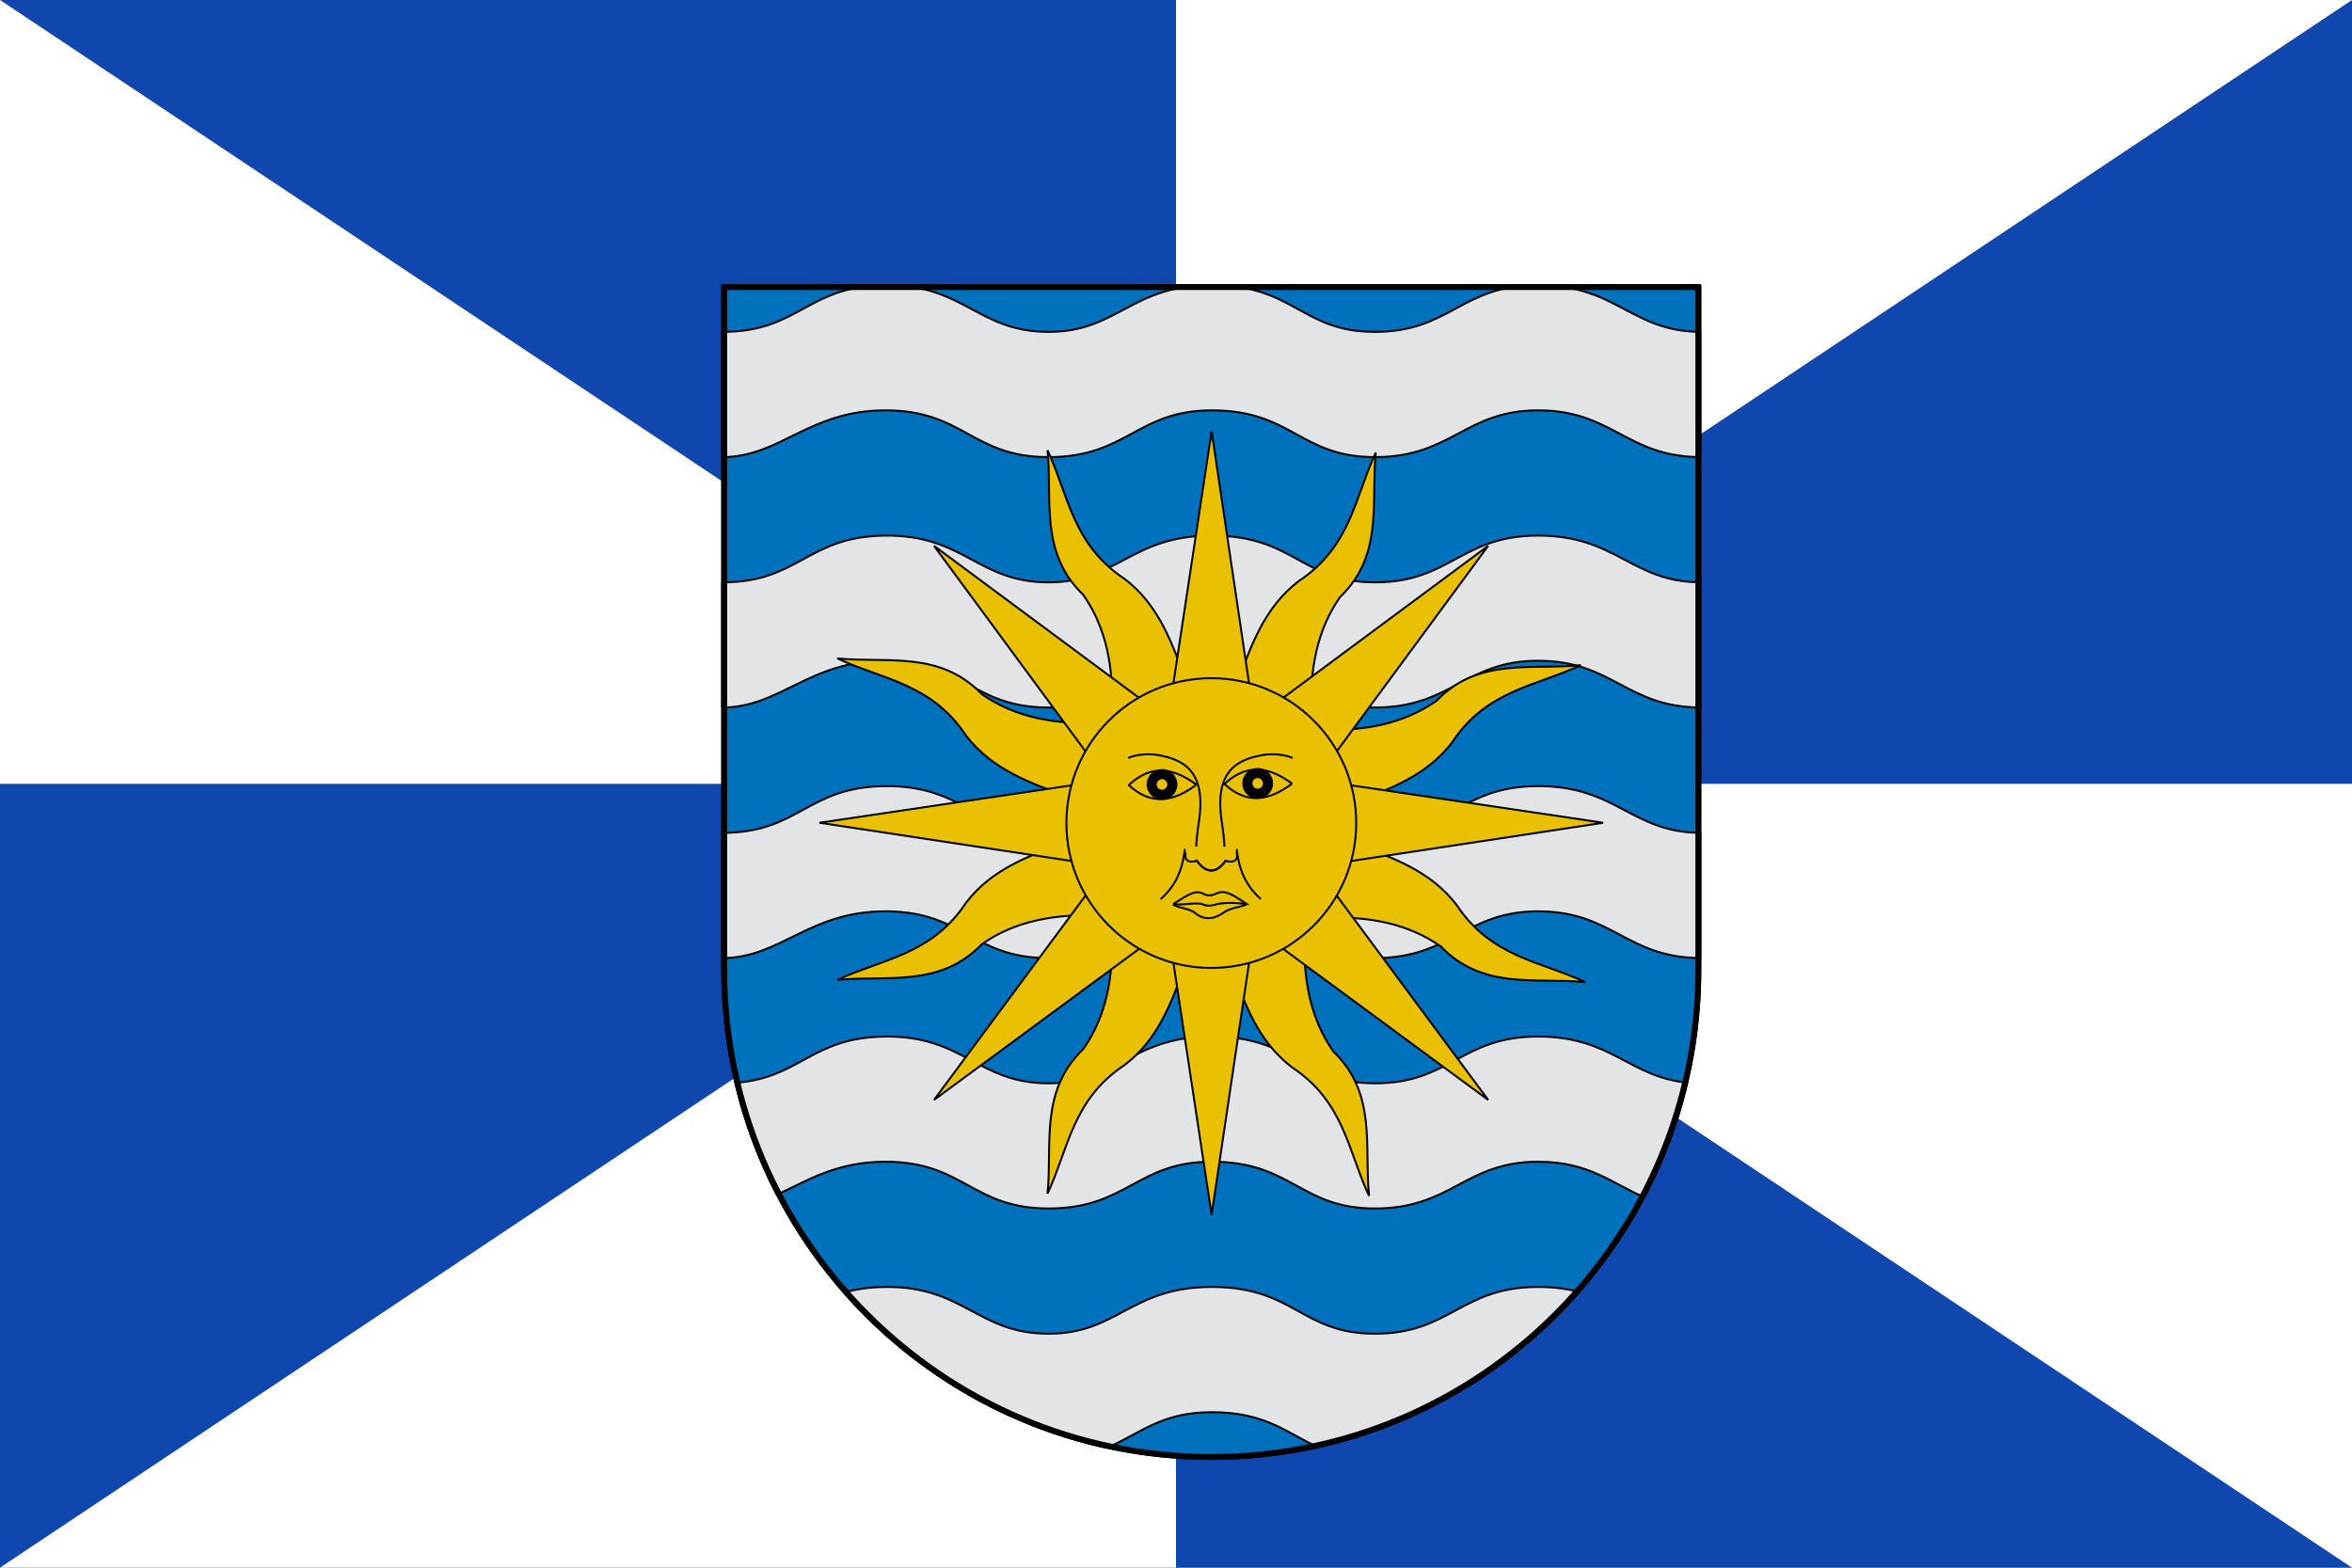 <?xml version="1.0" encoding="UTF-8" standalone="no"?>
<!-- Created with Inkscape (http://www.inkscape.org/) -->

<svg
   xmlns:dc="http://purl.org/dc/elements/1.1/"
   xmlns:cc="http://creativecommons.org/ns#"
   xmlns:rdf="http://www.w3.org/1999/02/22-rdf-syntax-ns#"
   xmlns:svg="http://www.w3.org/2000/svg"
   xmlns="http://www.w3.org/2000/svg"
   xmlns:sodipodi="http://sodipodi.sourceforge.net/DTD/sodipodi-0.dtd"
   xmlns:inkscape="http://www.inkscape.org/namespaces/inkscape"
   width="750"
   height="500"
   viewBox="0 0 750 500"
   version="1.1"
   id="svg9550"
   inkscape:version="0.92.0 r15299"
   sodipodi:docname="Bandeira de Balneário Camboriú - SC.svg">
  <rect x="0" y="0" width="750" height="500" fill="#333333" stroke="none"/>
  <defs
     id="defs9544" />
  <sodipodi:namedview
     id="base"
     pagecolor="#ffffff"
     bordercolor="#666666"
     borderopacity="1.0"
     inkscape:pageopacity="0.0"
     inkscape:pageshadow="2"
     inkscape:zoom="0.35"
     inkscape:cx="-84.285714"
     inkscape:cy="535.71429"
     inkscape:document-units="px"
     inkscape:current-layer="layer1"
     showgrid="false"
     units="px"
     inkscape:window-width="1440"
     inkscape:window-height="837"
     inkscape:window-x="-8"
     inkscape:window-y="-8"
     inkscape:window-maximized="1" />
  <g
     inkscape:label="Capa 1"
     inkscape:groupmode="layer"
     id="layer1"
     transform="translate(0,-164.708)">
    <g
       id="g28101"
       transform="matrix(125,0,0,125,0,164.708)"
       style="stroke-width:1.6">
      <rect
         id="rect3105"
         height="4"
         width="6"
         x="0"
         y="0"
         style="fill:#ffffff;stroke-width:2.024" />
      <path
         id="path3107"
         d="M 0,0 H 3 V 4 H 6 Z M 6,0 V 2 H 0 v 2 z"
         inkscape:connector-curvature="0"
         style="fill:#0f47af;stroke-width:2.024" />
      <g
         style="stroke-width:1"
         id="g7472"
         transform="matrix(0.005,0,0,0.005,1.84,-1.15)">
        <path
           style="display:inline;fill:#0071bc;fill-opacity:1;fill-rule:nonzero;stroke:#000000;stroke-width:1;stroke-linecap:round;stroke-linejoin:round;stroke-miterlimit:4;stroke-dasharray:none;stroke-opacity:1"
           d="m 0.5,375.5 v 349.5 c 0,137.724 111.776,249.5 249.5,249.5 137.724,0 249.5,-111.776 249.5,-249.5 V 375.5 Z"
           id="path4592-0"
           sodipodi:nodetypes="cssscc"
           inkscape:connector-curvature="0" />
        <path
           inkscape:connector-curvature="0"
           style="display:inline;fill:#e3e4e5;fill-opacity:1;fill-rule:nonzero;stroke:#000000;stroke-width:1;stroke-linecap:round;stroke-linejoin:round;stroke-miterlimit:4;stroke-dasharray:none;stroke-opacity:1"
           d="M 83.75,520.885 C 43.455,521.255 39.978,544.744 0.5,544.744 v 63.904 c 29.684,0 44.054,-23.861 83.25,-23.861 40.14,0 44.043,23.861 83.25,23.861 40.14,0 44.988,-23.861 83.25,-23.861 41.104,0 44.988,23.861 83.25,23.861 39.195,0 45.909,-23.861 83.25,-23.861 38.102,0 44.938,23.64 82.75,23.852 v -63.904 c -35.306,-0.226 -42.53,-23.85 -82.75,-23.85 -39.48,0 -44.714,23.859 -83.25,23.859 -37.603,0 -40.933,-23.859 -83.25,-23.859 -41.384,0 -47.931,23.859 -83.25,23.859 -36.251,0 -42.955,-24.229 -83.25,-23.859 z m 0,127.807 C 43.455,649.061 39.978,672.553 0.5,672.553 v 63.877 c 29.684,0 44.054,-23.861 83.25,-23.861 40.14,0 44.043,23.861 83.25,23.861 40.14,0 44.988,-23.861 83.25,-23.861 41.104,0 44.988,23.861 83.25,23.861 39.195,0 45.909,-23.861 83.25,-23.861 38.102,0 44.938,23.64 82.75,23.852 v -63.877 c -35.306,-0.226 -42.53,-23.852 -82.75,-23.852 -39.48,0 -44.714,23.861 -83.25,23.861 -37.603,0 -40.933,-23.861 -83.25,-23.861 -41.384,0 -47.931,23.861 -83.25,23.861 -36.251,0 -42.955,-24.231 -83.25,-23.861 z m 0,127.836 C 43.455,776.897 39.978,800.389 0.5,800.389 v 63.902 c 29.684,0 44.054,-23.861 83.25,-23.861 40.14,0 44.043,23.861 83.25,23.861 40.14,0 44.988,-23.861 83.25,-23.861 41.104,0 44.988,23.861 83.25,23.861 39.195,0 45.909,-23.861 83.25,-23.861 38.102,0 44.938,23.64 82.75,23.852 v -63.902 c -35.306,-0.226 -42.53,-23.852 -82.75,-23.852 -39.48,0 -44.714,23.861 -83.25,23.861 -37.603,0 -40.933,-23.861 -83.25,-23.861 -41.384,0 -47.931,23.861 -83.25,23.861 -36.251,0 -42.955,-24.231 -83.25,-23.861 z m 0,127.807 c -37.888,0.348 -43.233,21.133 -76.553,23.615 4.748,20.075 11.92,39.214 21.195,57.092 15.299,-7.04 30.228,-16.83 55.357,-16.83 40.14,0 44.043,23.861 83.25,23.861 40.14,0 44.988,-23.861 83.25,-23.861 41.104,0 44.988,23.861 83.25,23.861 39.195,0 45.909,-23.861 83.25,-23.861 26.045,0 37.481,11.045 54.184,18.105 9.616,-18.275 17.036,-37.881 21.896,-58.475 -29.736,-2.917 -38.528,-23.508 -76.08,-23.508 -39.48,-9e-5 -44.714,23.861 -83.25,23.861 -37.603,0 -40.933,-23.861 -83.25,-23.861 -41.384,0 -47.931,23.861 -83.25,23.861 -36.251,0 -42.955,-24.231 -83.25,-23.861 z m 0,127.781 c -8.465,0.078 -15.291,1.185 -21.182,2.871 34.553,39.307 81.26,67.661 134.232,79.182 16.8,-7.059 27.36,-18.148 53.449,-18.148 27.661,0 38.473,10.799 54.242,17.867 52.584,-11.73 98.923,-40.065 133.223,-79.219 -5.968,-1.563 -12.775,-2.553 -20.965,-2.553 -39.48,0 -44.714,23.861 -83.25,23.861 -37.603,0 -40.933,-23.861 -83.25,-23.861 -41.384,0 -47.931,23.861 -83.25,23.861 -36.251,0 -42.955,-24.231 -83.25,-23.861 z"
           transform="translate(0,-145.38)"
           id="path4592" />
        <path
           style="display:inline;fill:none;fill-opacity:1;fill-rule:nonzero;stroke:#000000;stroke-width:3;stroke-linecap:round;stroke-linejoin:round;stroke-miterlimit:4;stroke-dasharray:none;stroke-opacity:1"
           d="m 1.5,376.5 v 348.333 c 0,137.264 111.328,248.667 248.5,248.667 137.172,0 248.5,-111.403 248.5,-248.667 V 376.5 Z"
           id="path4592-5"
           sodipodi:nodetypes="cssscc"
           inkscape:connector-curvature="0" />
        <g
           style="stroke-width:0.058;stroke-miterlimit:4;stroke-dasharray:none"
           id="_112728792"
           transform="matrix(17.193,0,0,17.193,-907.896,-1025.202)">
          <path
             id="path3692"
             style="fill:#eac102;stroke:#000000;stroke-width:0.058;stroke-miterlimit:4;stroke-dasharray:none"
             d="m 66.607,93.243 -2.208,0.87 c 0.05,-1.29 -0.163,-2.471 -0.853,-3.454 -1.303,-1.255 -0.91,-2.821 -1.059,-4.287 0.619,1.319 0.739,2.797 2.289,3.818 1.026,0.781 1.413,1.926 1.831,3.053 z"
             inkscape:connector-curvature="0" />
          <path
             id="path3726"
             style="fill:#eac102;stroke:#000000;stroke-width:0.058;stroke-miterlimit:4;stroke-dasharray:none"
             d="m 68.109,93.309 2.208,0.87 c -0.051,-1.29 0.163,-2.47 0.853,-3.454 1.303,-1.255 0.909,-2.821 1.059,-4.287 -0.62,1.319 -0.74,2.797 -2.29,3.818 -1.025,0.782 -1.413,1.926 -1.831,3.053 z"
             inkscape:connector-curvature="0" />
          <path
             id="path3728"
             style="fill:#eac102;stroke:#000000;stroke-width:0.058;stroke-miterlimit:4;stroke-dasharray:none"
             d="m 67.908,101.631 2.208,-0.871 c -0.05,1.29 0.163,2.471 0.853,3.454 1.303,1.254 0.91,2.821 1.06,4.287 -0.62,-1.319 -0.74,-2.797 -2.29,-3.818 -1.025,-0.782 -1.413,-1.926 -1.831,-3.053 z"
             inkscape:connector-curvature="0" />
          <path
             id="path3730"
             style="fill:#eac102;stroke:#000000;stroke-width:0.058;stroke-miterlimit:4;stroke-dasharray:none"
             d="m 66.607,101.563 -2.208,-0.87 c 0.05,1.29 -0.163,2.471 -0.853,3.453 -1.303,1.255 -0.91,2.821 -1.059,4.288 0.619,-1.319 0.739,-2.797 2.289,-3.818 1.026,-0.781 1.413,-1.926 1.831,-3.053 z"
             inkscape:connector-curvature="0" />
          <path
             id="path3732"
             style="fill:#eac102;stroke:#000000;stroke-width:0.058;stroke-miterlimit:4;stroke-dasharray:none"
             d="m 63.121,96.67 0.87,-2.208 c -1.29,0.05 -2.471,-0.163 -3.454,-0.854 -1.255,-1.303 -2.821,-0.91 -4.287,-1.059 1.319,0.619 2.797,0.74 3.818,2.289 0.782,1.025 1.926,1.413 3.053,1.831 z"
             inkscape:connector-curvature="0" />
          <path
             id="path3734"
             style="fill:#eac102;stroke:#000000;stroke-width:0.058;stroke-miterlimit:4;stroke-dasharray:none"
             d="m 71.442,96.871 -0.87,-2.208 c 1.29,0.05 2.47,-0.163 3.454,-0.854 1.255,-1.303 2.821,-0.909 4.287,-1.059 -1.319,0.62 -2.797,0.74 -3.818,2.289 -0.781,1.025 -1.926,1.413 -3.053,1.831 z"
             inkscape:connector-curvature="0" />
          <path
             id="path3736"
             style="fill:#eac102;stroke:#000000;stroke-width:0.058;stroke-miterlimit:4;stroke-dasharray:none"
             d="m 71.576,98.038 -0.87,2.208 c 1.29,-0.05 2.471,0.163 3.454,0.854 1.255,1.303 2.821,0.909 4.287,1.059 -1.319,-0.62 -2.797,-0.74 -3.818,-2.29 -0.782,-1.025 -1.926,-1.413 -3.053,-1.831 z"
             inkscape:connector-curvature="0" />
          <path
             id="path3738"
             style="fill:#eac102;stroke:#000000;stroke-width:0.058;stroke-miterlimit:4;stroke-dasharray:none"
             d="m 63.121,97.971 0.87,2.208 c -1.29,-0.05 -2.471,0.163 -3.454,0.853 -1.255,1.303 -2.821,0.91 -4.287,1.06 1.319,-0.62 2.797,-0.739 3.818,-2.29 0.782,-1.025 1.926,-1.413 3.053,-1.831 z"
             inkscape:connector-curvature="0" />
          <polygon
             id="_113429776"
             style="fill:#eac102;stroke-width:0.058;stroke-miterlimit:4;stroke-dasharray:none"
             points="66.162,93.692 68.534,93.733 67.357,85.808 " />
          <polygon
             id="_109595608"
             style="fill:#eac102;stroke-width:0.058;stroke-miterlimit:4;stroke-dasharray:none"
             points="69.128,93.979 70.835,95.627 75.564,89.208 " />
          <polygon
             id="_108762168"
             style="fill:#eac102;stroke-width:0.058;stroke-miterlimit:4;stroke-dasharray:none"
             points="71.093,98.623 78.977,97.427 71.052,96.25 " />
          <polygon
             id="_109607712"
             style="fill:#eac102;stroke-width:0.058;stroke-miterlimit:4;stroke-dasharray:none"
             points="59.119,89.208 63.848,95.627 65.555,93.979 " />
          <polygon
             id="_99110464"
             style="fill:#eac102;stroke-width:0.058;stroke-miterlimit:4;stroke-dasharray:none"
             points="55.72,97.427 63.603,98.623 63.644,96.25 " />
          <polygon
             id="_108774088"
             style="fill:#eac102;stroke-width:0.058;stroke-miterlimit:4;stroke-dasharray:none"
             points="59.119,105.653 65.539,100.924 63.89,99.217 " />
          <polygon
             id="_111152112"
             style="fill:#eac102;stroke-width:0.058;stroke-miterlimit:4;stroke-dasharray:none"
             points="66.162,101.181 67.357,109.065 68.534,101.141 " />
          <polygon
             id="_107713568"
             style="fill:#eac102;stroke-width:0.058;stroke-miterlimit:4;stroke-dasharray:none"
             points="69.144,100.924 75.564,105.653 70.793,99.217 " />
          <polygon
             id="_115113752"
             style="fill:none;stroke:#000000;stroke-width:0.058;stroke-miterlimit:4;stroke-dasharray:none"
             points="67.357,85.808 68.534,93.733 66.162,93.692 " />
          <polygon
             id="_67445288"
             style="fill:none;stroke:#000000;stroke-width:0.058;stroke-miterlimit:4;stroke-dasharray:none"
             points="75.564,89.208 70.835,95.627 69.128,93.979 " />
          <polygon
             id="_104957792"
             style="fill:none;stroke:#000000;stroke-width:0.058;stroke-miterlimit:4;stroke-dasharray:none"
             points="78.977,97.427 71.093,98.623 71.052,96.25 " />
          <polygon
             id="_80446312"
             style="fill:none;stroke:#000000;stroke-width:0.058;stroke-miterlimit:4;stroke-dasharray:none"
             points="75.564,105.653 69.144,100.924 70.793,99.217 " />
          <polygon
             id="_80378128"
             style="fill:none;stroke:#000000;stroke-width:0.058;stroke-miterlimit:4;stroke-dasharray:none"
             points="68.534,101.141 67.357,109.065 66.162,101.181 " />
          <polygon
             id="_80386320"
             style="fill:none;stroke:#000000;stroke-width:0.058;stroke-miterlimit:4;stroke-dasharray:none"
             points="63.89,99.217 59.119,105.653 65.539,100.924 " />
          <polygon
             id="_80321984"
             style="fill:none;stroke:#000000;stroke-width:0.058;stroke-miterlimit:4;stroke-dasharray:none"
             points="63.644,96.25 63.603,98.623 55.72,97.427 " />
          <polygon
             id="_106839440"
             style="fill:none;stroke:#000000;stroke-width:0.058;stroke-miterlimit:4;stroke-dasharray:none"
             points="59.119,89.208 63.848,95.627 65.555,93.979 " />
          <path
             id="_115111816"
             style="fill:#eac102;stroke-width:0.058;stroke-miterlimit:4;stroke-dasharray:none"
             d="m 67.348,101.736 c 2.374,0 4.3,-1.925 4.3,-4.3 0,-2.374 -1.926,-4.3 -4.3,-4.3 -2.374,0 -4.3,1.925 -4.3,4.3 0,2.374 1.926,4.3 4.3,4.3 z"
             inkscape:connector-curvature="0" />
          <circle
             id="_80370000"
             style="fill:none;stroke:#000000;stroke-width:0.058;stroke-miterlimit:4;stroke-dasharray:none"
             r="4.3"
             cy="97.436"
             cx="67.348" />
          <g
             style="stroke-width:0.058;stroke-miterlimit:4;stroke-dasharray:none"
             id="g4647">
            <g
               style="stroke-width:0.058;stroke-miterlimit:4;stroke-dasharray:none"
               id="g4642">
              <path
                 id="path4618"
                 style="fill:none;stroke:#000000;stroke-width:0.058;stroke-miterlimit:4;stroke-dasharray:none"
                 d="m 64.901,96.306 c 0.538,-0.5 1.165,-0.636 2.01,-0.006"
                 inkscape:connector-curvature="0" />
              <path
                 id="path4620"
                 style="fill:none;stroke:#000000;stroke-width:0.058;stroke-miterlimit:4;stroke-dasharray:none"
                 d="m 64.886,96.297 c 0.538,0.501 1.165,0.637 2.01,0.007"
                 inkscape:connector-curvature="0" />
              <path
                 id="path4622"
                 style="fill:#000000;stroke:#000000;stroke-width:0.058;stroke-miterlimit:4;stroke-dasharray:none"
                 d="m 65.885,95.863 c -0.236,0 -0.427,0.191 -0.427,0.427 0,0.236 0.191,0.426 0.427,0.426 0.235,0 0.427,-0.191 0.427,-0.426 0,-0.235 -0.191,-0.427 -0.427,-0.427 z m 0,0.24 c 0.103,0 0.186,0.084 0.186,0.187 0,0.103 -0.083,0.186 -0.186,0.186 -0.103,0 -0.186,-0.083 -0.186,-0.186 -1e-4,-0.103 0.083,-0.187 0.186,-0.187 z"
                 inkscape:connector-curvature="0" />
            </g>
          </g>
          <path
             id="path4683"
             style="fill:none;stroke:#000000;stroke-width:0.058;stroke-miterlimit:4;stroke-dasharray:none"
             d="m 64.877,95.509 c 0.156,-0.09 0.572,-0.149 0.884,-0.093 0.718,0.13 1.46,0.434 1.216,1.996 -0.034,0.216 -0.062,0.457 -0.079,0.724"
             inkscape:connector-curvature="0" />
          <g
             style="stroke-width:0.058;stroke-miterlimit:4;stroke-dasharray:none"
             id="g4673">
            <g
               style="stroke-width:0.058;stroke-miterlimit:4;stroke-dasharray:none"
               id="g4675">
              <path
                 id="path4677"
                 style="fill:none;stroke:#000000;stroke-width:0.058;stroke-miterlimit:4;stroke-dasharray:none"
                 d="m 67.74,96.276 c 0.538,-0.5 1.165,-0.636 2.01,-0.007"
                 inkscape:connector-curvature="0" />
              <path
                 id="path4679"
                 style="fill:none;stroke:#000000;stroke-width:0.058;stroke-miterlimit:4;stroke-dasharray:none"
                 d="m 67.725,96.266 c 0.538,0.5 1.165,0.636 2.01,0.007"
                 inkscape:connector-curvature="0" />
              <path
                 id="path4681"
                 style="fill:#000000;stroke:#000000;stroke-width:0.058;stroke-miterlimit:4;stroke-dasharray:none"
                 d="m 68.724,95.832 c -0.236,0 -0.427,0.191 -0.427,0.427 0,0.235 0.191,0.425 0.427,0.425 0.235,0 0.427,-0.19 0.427,-0.425 0,-0.236 -0.191,-0.427 -0.427,-0.427 z m 0,0.239 c 0.103,0 0.186,0.085 0.186,0.188 0,0.103 -0.083,0.186 -0.186,0.186 -0.103,0 -0.186,-0.083 -0.186,-0.186 -2e-4,-0.103 0.083,-0.188 0.186,-0.188 z"
                 inkscape:connector-curvature="0" />
            </g>
          </g>
          <path
             id="path4687"
             style="fill:none;stroke:#000000;stroke-width:0.058;stroke-miterlimit:4;stroke-dasharray:none"
             d="m 69.761,95.509 c -0.156,-0.09 -0.572,-0.149 -0.885,-0.093 -0.718,0.13 -1.46,0.434 -1.215,1.996 0.034,0.216 0.062,0.457 0.079,0.724"
             inkscape:connector-curvature="0" />
          <path
             id="path5050"
             style="fill:none;stroke:#000000;stroke-width:0.058;stroke-miterlimit:4;stroke-dasharray:none"
             d="m 67.771,98.553 c -0.384,0.555 -0.732,0.18 -0.852,0 -0.411,0.13 -0.359,-0.239 -0.308,-0.213"
             inkscape:connector-curvature="0" />
          <path
             id="path5052"
             style="fill:none;stroke:#000000;stroke-width:0.058;stroke-miterlimit:4;stroke-dasharray:none"
             d="m 66.22,99.835 c 0.291,-0.162 0.614,-0.447 0.874,-0.309 0.094,0.049 0.197,0.101 0.429,-0.009 0.263,-0.124 0.578,0.131 0.867,0.318 -0.276,-0.015 -0.423,-0.059 -0.844,0 -0.253,0.084 -0.377,0.051 -0.491,0 -0.27,-0.046 -0.564,0.057 -0.836,1e-4 z"
             inkscape:connector-curvature="0" />
          <path
             id="path5054"
             style="fill:none;stroke:#000000;stroke-width:0.058;stroke-miterlimit:4;stroke-dasharray:none"
             d="m 66.206,99.85 c 0.224,0.129 0.488,0.114 0.658,0.253 0.272,0.223 0.558,0.2 0.858,-0.016 0.197,-0.142 0.471,-0.141 0.703,-0.253"
             inkscape:connector-curvature="0" />
          <path
             id="path5062"
             style="fill:none;stroke:#000000;stroke-width:0.058;stroke-miterlimit:4;stroke-dasharray:none"
             d="m 68.101,98.206 c 0.059,0.533 0.217,1.045 0.719,1.489"
             inkscape:connector-curvature="0" />
          <path
             id="path5064"
             style="fill:none;stroke:#000000;stroke-width:0.058;stroke-miterlimit:4;stroke-dasharray:none"
             d="m 66.562,98.206 c -0.059,0.533 -0.217,1.045 -0.719,1.489"
             inkscape:connector-curvature="0" />
          <path
             id="path5050_0"
             style="fill:none;stroke:#000000;stroke-width:0.058;stroke-miterlimit:4;stroke-dasharray:none"
             d="m 66.919,98.553 c 0.384,0.555 0.732,0.18 0.852,0 0.411,0.13 0.359,-0.239 0.308,-0.213"
             inkscape:connector-curvature="0" />
        </g>
      </g>
    </g>
  </g>
</svg>

